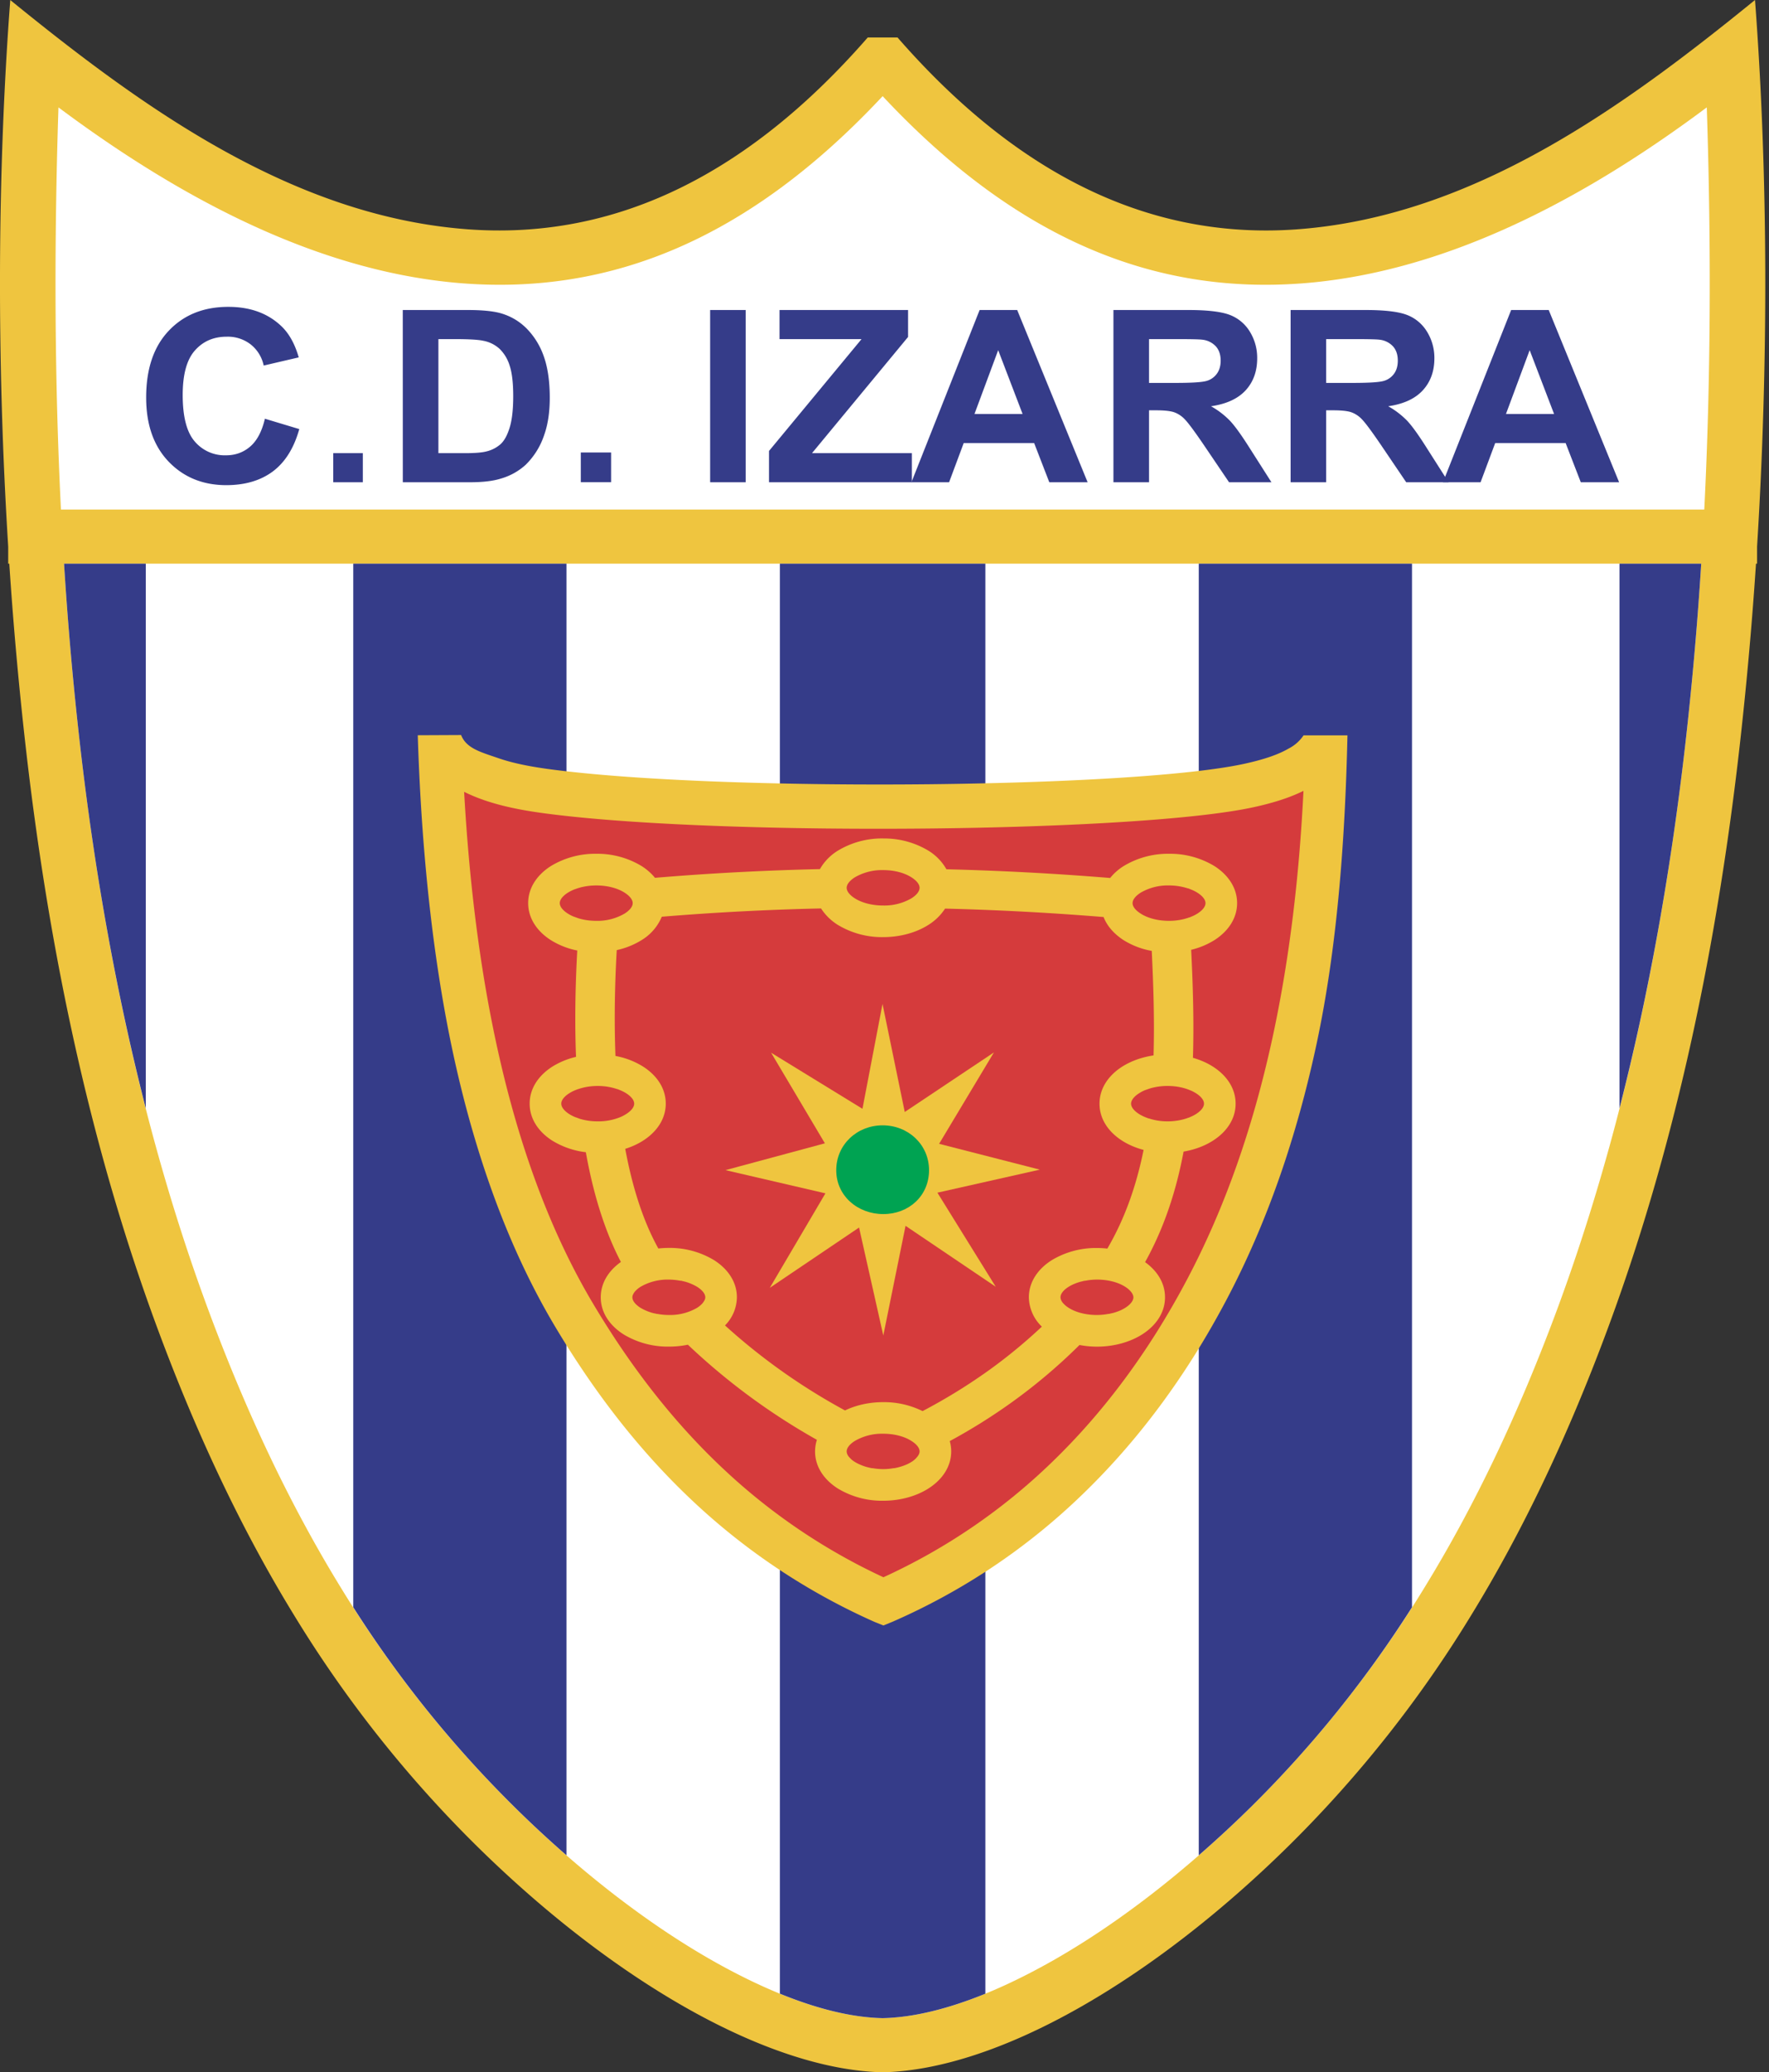 <svg xmlns="http://www.w3.org/2000/svg" width="427" height="500" fill="none"><rect width="100%" height="100%" fill="#333333" stroke="none"/><path fill="#efc53f" fill-rule="evenodd" d="M2.48 0c-3.19 42.17-3.25 87.87-.5 131.9v4.1h.26a943 943 0 0 0 4.1 45.39c5.93 51.49 16.4 98.1 31.92 139.8 9.54 25.64 20.34 48.38 32.86 68.75a291 291 0 0 0 43.64 55.15c16.78 16.58 34.35 30.02 51.02 39.44 17.16 9.7 33.5 15.17 47.27 15.47 13.76-.3 30.1-5.76 47.27-15.47 16.67-9.42 34.24-22.86 51.02-39.44a291 291 0 0 0 43.64-55.15c12.52-20.37 23.32-43.11 32.86-68.74 15.52-41.7 25.99-88.32 31.92-139.81a943 943 0 0 0 4.1-45.39h.26v-4.1c2.74-44.03 2.69-89.73-.5-131.9-31.9 25.93-68.08 52.2-110.48 55.33-32.82 2.42-65.38-10.62-96.5-46.29h-7.18c-31.12 35.67-63.68 48.7-96.5 46.29C70.55 52.2 34.36 25.93 2.47 0" clip-rule="evenodd"/><path fill="#fff" fill-rule="evenodd" d="M15.46 136a859 859 0 0 0 3.88 43.9c5.83 50.53 16.04 96.13 31.16 136.74 9.2 24.7 19.64 46.68 31.78 66.44a278 278 0 0 0 41.65 52.69c16.01 15.82 32.63 28.56 48.25 37.4 15.32 8.65 29.3 13.52 40.87 13.77 11.58-.25 25.55-5.12 40.87-13.77 15.62-8.84 32.24-21.58 48.25-37.4a278 278 0 0 0 41.65-52.69c12.14-19.76 22.58-41.74 31.78-66.44 15.11-40.6 25.33-86.2 31.16-136.73a860 860 0 0 0 3.88-43.91zM213.05 23.2c-32.7 34.97-65.98 47.77-101.02 45.19-32.84-2.43-65.79-18.5-97.92-42.48-1.1 33.9-.93 66.25.6 97.03h396.67c1.54-30.78 1.71-63.13.6-97.03-32.12 23.99-65.07 40.05-97.91 42.48-35.05 2.58-68.32-10.22-101.02-45.19" clip-rule="evenodd"/><path fill="#353c89" fill-rule="evenodd" d="M15.46 136a859 859 0 0 0 3.88 43.9q5.35 46.57 15.85 87.53V136zm69.81 0v251.8a276 276 0 0 0 51.47 59.85V136zm102.98 0v345.03c9.06 3.7 17.42 5.75 24.8 5.91 7.38-.16 15.74-2.21 24.8-5.9V136zm101.11 0v311.65q6.45-5.61 12.81-11.88a276 276 0 0 0 38.66-47.97V136zm101.55 0v131.43q10.5-40.96 15.85-87.52a860 860 0 0 0 3.88-43.91z" clip-rule="evenodd"/><path fill="#efc53f" fill-rule="evenodd" d="M111.3 177.35c1.26 3.22 4.7 4.1 8.93 5.56 4.97 1.73 10.84 2.51 15.24 3.04 21.39 2.57 56.11 3.61 88.82 3.27 32.44-.34 62.82-2.03 76.1-4.94 4.42-.97 8-2.12 10.64-3.66a9.6 9.6 0 0 0 3.62-3.19h10.6c-.6 26.44-2.6 51.6-7.4 74.18-4.85 22.75-12.02 43.51-21.88 62.15-9.76 18.45-21.43 34.03-34.71 46.83a155 155 0 0 1-45.9 30.74l-2.13.86-2.19-.88a157 157 0 0 1-42.77-28.16c-12.81-11.82-24.25-26.18-34.46-43.38-10.01-16.86-17.87-37.18-23.44-61.14-5.4-23.26-8.58-50.8-9.53-81.23z" clip-rule="evenodd"/><path fill="#d53b3c" fill-rule="evenodd" d="M116.7 193a39 39 0 0 1-4.67-1.95c1.36 24.26 4.3 45.95 8.77 65.18 5.31 22.85 12.76 42.15 22.23 58.1 9.67 16.28 20.45 29.83 32.49 40.94a146 146 0 0 0 37.72 25.29 145 145 0 0 0 40.6-27.69c12.46-12 23.45-26.68 32.66-44.1 9.39-17.74 16.22-37.58 20.87-59.39 3.88-18.22 6.24-37.77 7.26-58.56-3.37 1.67-7.36 2.92-11.98 3.93-13.87 3.04-45.1 4.8-78.27 5.15-33.24.35-68.5-.7-90.17-3.31-4.87-.59-11.4-1.46-17.5-3.58" clip-rule="evenodd"/><path fill="#efc53f" fill-rule="evenodd" d="m213.02 242.23-4.84 25.3L186.13 254l12.98 21.86-24 6.47 24.13 5.6-13.43 22.8 21.55-14.55 5.85 26.05 5.37-26.46 21.77 14.7-14.08-22.7 24.72-5.56-24.31-6.23 13.23-22.05-21.52 14.37z" clip-rule="evenodd"/><path fill="#00a352" fill-rule="evenodd" d="M213.05 271.52c-6.18 0-11.2 4.65-11.2 10.83 0 6.19 5.18 10.58 11.36 10.58s11.04-4.4 11.04-10.58-5.02-10.83-11.2-10.83" clip-rule="evenodd"/><path fill="#efc53f" fill-rule="evenodd" d="M213.17 202.3a20.6 20.6 0 0 0-10.98 2.98 12.5 12.5 0 0 0-4.28 4.42q-20.06.45-39.81 2.1-1.3-1.6-3.2-2.82a20.6 20.6 0 0 0-10.98-2.98 20.6 20.6 0 0 0-10.98 2.98c-3.37 2.16-5.45 5.3-5.45 8.92 0 3.61 2.08 6.76 5.45 8.92a19 19 0 0 0 6.4 2.52c-.5 9.01-.62 17.6-.3 25.66a19 19 0 0 0-5.74 2.37c-3.37 2.16-5.45 5.3-5.45 8.92s2.08 6.76 5.45 8.92a20 20 0 0 0 8.11 2.8c1.8 10.09 4.56 19 8.46 26.48-3.02 2.14-4.86 5.12-4.86 8.52 0 3.62 2.09 6.76 5.46 8.92a20.6 20.6 0 0 0 10.97 2.98q2.39 0 4.6-.46a157 157 0 0 0 31.14 22.95q-.43 1.35-.44 2.8c0 3.62 2.08 6.76 5.45 8.92a20.6 20.6 0 0 0 10.98 2.98c4.22 0 8.1-1.14 10.97-2.98 3.37-2.16 5.46-5.3 5.46-8.92q0-1.29-.35-2.49 7.54-4.08 14.52-9.04a135 135 0 0 0 16.8-14.15q2.03.39 4.2.4c4.23 0 8.11-1.15 10.98-2.99 3.37-2.16 5.46-5.3 5.46-8.92 0-3.38-1.82-6.34-4.81-8.48 4.63-8.32 7.54-17.31 9.29-26.67 2.7-.46 5.14-1.39 7.1-2.65 3.38-2.16 5.46-5.3 5.46-8.92s-2.08-6.76-5.45-8.92q-2.12-1.36-4.85-2.14c.27-8.7 0-17.44-.43-26.06a19 19 0 0 0 5.64-2.35c3.36-2.16 5.45-5.3 5.45-8.92s-2.09-6.76-5.45-8.92a20.6 20.6 0 0 0-10.98-2.98 20.6 20.6 0 0 0-10.98 2.98 13 13 0 0 0-3.23 2.86 695 695 0 0 0-39.52-2.1 12.5 12.5 0 0 0-4.3-4.46 20.6 20.6 0 0 0-10.98-2.97m0 7.63c2.75 0 5.17.67 6.86 1.76 1.2.77 1.94 1.66 1.94 2.51s-.74 1.75-1.94 2.52a13 13 0 0 1-6.86 1.75c-2.75 0-5.17-.67-6.86-1.75-1.2-.77-1.94-1.67-1.94-2.52 0-.84.74-1.74 1.94-2.51a13 13 0 0 1 6.86-1.76m-69.25 3.7c2.75 0 5.17.67 6.86 1.75 1.2.77 1.94 1.67 1.94 2.52s-.74 1.75-1.94 2.51a13 13 0 0 1-6.86 1.76q-2.22-.01-4.07-.55v.01q-.43-.14-.82-.29l-.63-.22q-.74-.32-1.34-.7c-1.2-.77-1.94-1.67-1.94-2.52q0-.32.13-.64c.27-.65.9-1.3 1.8-1.87q.6-.38 1.3-.68l.17-.08.58-.2q.58-.2 1.21-.37l.17-.06v.03q1.58-.39 3.44-.4m138.26 0c1.69 0 3.22.28 4.57.72v-.03q.29.1.56.22l.48.19q.68.3 1.25.66c1.2.76 1.94 1.66 1.94 2.5 0 .86-.74 1.76-1.94 2.52a9 9 0 0 1-1.6.8l-.31.14v-.03c-1.43.53-3.1.85-4.95.85-2.75 0-5.17-.67-6.86-1.76-1.2-.76-1.94-1.66-1.94-2.51s.74-1.75 1.94-2.52a13 13 0 0 1 6.86-1.75m-83.99 5.56a13 13 0 0 0 4 3.93 20.6 20.6 0 0 0 10.98 2.98c4.22 0 8.1-1.14 10.97-2.98a13 13 0 0 0 3.98-3.9q18.88.46 38.26 2.03c.86 2.2 2.55 4.1 4.82 5.57a19 19 0 0 0 6.81 2.6c.4 8.36.68 16.84.43 25.22-2.9.43-5.51 1.4-7.6 2.73-3.36 2.16-5.44 5.3-5.44 8.92s2.08 6.76 5.45 8.92c1.48.95 3.25 1.72 5.19 2.23-1.71 8.47-4.47 16.51-8.75 23.81q-1.23-.14-2.51-.14a20.6 20.6 0 0 0-10.98 2.98c-3.37 2.16-5.45 5.3-5.45 8.92a10 10 0 0 0 3.13 7.07 126 126 0 0 1-13.22 10.84 136 136 0 0 1-15.57 9.54 21 21 0 0 0-9.52-2.16c-3.4 0-6.59.74-9.2 2A148 148 0 0 1 175 319.8a9.8 9.8 0 0 0 2.87-6.8c0-3.61-2.09-6.76-5.46-8.92a20.6 20.6 0 0 0-10.97-2.98q-1.29 0-2.53.14c-3.66-6.6-6.26-14.72-7.99-24.05q2.42-.76 4.33-1.99c3.37-2.16 5.45-5.3 5.45-8.92s-2.08-6.76-5.45-8.92a19 19 0 0 0-6.69-2.58q-.46-11.97.31-25.54a19 19 0 0 0 6.03-2.43 12 12 0 0 0 4.84-5.62 639 639 0 0 1 38.45-2m-53.91 42.83c1.76 0 3.36.3 4.75.78v-.03l.44.18.43.18q.67.29 1.24.65c1.2.76 1.94 1.66 1.94 2.51s-.74 1.75-1.94 2.51q-.64.41-1.4.74h-.01a14 14 0 0 1-5.45 1.02 15 15 0 0 1-4.07-.54q-.44-.13-.85-.3l-.6-.21q-.74-.32-1.35-.7c-1.2-.77-1.93-1.67-1.93-2.52q0-.32.13-.64c.26-.65.9-1.3 1.8-1.87a9 9 0 0 1 1.65-.82l.42-.17v.02c1.4-.49 3.02-.79 4.8-.79m137.54 0c2.2 0 4.16.44 5.73 1.16v-.02q.6.29 1.14.62c1.2.76 1.93 1.66 1.93 2.51s-.74 1.75-1.93 2.51q-.57.36-1.25.65l-.29.13-.23.1v-.02c-1.45.56-3.19.9-5.1.9-1.68 0-3.2-.27-4.55-.72v.03l-.58-.22-.47-.19q-.68-.3-1.26-.66c-1.2-.76-1.94-1.66-1.94-2.51q0-.32.14-.64c.26-.65.9-1.3 1.8-1.87q.65-.42 1.4-.74l.53-.18q.54-.2 1.13-.37h.02a15 15 0 0 1 3.78-.47m-120.38 46.72q1.5.02 2.84.29l-.03-.04q.44.08.84.19l.23.05a12 12 0 0 1 2.98 1.27c1.2.77 1.94 1.66 1.94 2.51q0 .3-.12.57l-.05.13-.14.23q-.15.27-.37.52l-.07.1v-.01q-.47.5-1.19.98a13 13 0 0 1-6.86 1.75q-1.45-.01-2.75-.26l.03.03-.94-.2-.21-.05a12 12 0 0 1-3-1.27c-1.19-.77-1.93-1.67-1.93-2.52q0-.28.12-.58l.09-.19q.1-.2.24-.4l.15-.2q.18-.2.4-.41l.17-.17h.02q.33-.3.75-.56a13 13 0 0 1 6.86-1.76m103.34 0c2.75 0 5.17.67 6.86 1.76q.39.25.7.51l.04.03.22.21a4 4 0 0 1 .53.6q.15.18.23.38l.1.2q.11.3.12.58c0 .85-.74 1.75-1.94 2.52a9 9 0 0 1-1.56.79q-.67.27-1.41.47l-.27.06-.82.19q0-.03.03-.04-1.34.27-2.83.28c-2.75 0-5.17-.67-6.86-1.75a6 6 0 0 1-1.36-1.16l-.07-.08a3 3 0 0 1-.4-.71 2 2 0 0 1-.11-.57q0-.3.13-.64c.27-.65.9-1.3 1.8-1.87a9 9 0 0 1 1.55-.78q.67-.28 1.42-.48l.26-.06q.37-.1.77-.18l-.03.04q1.36-.29 2.9-.3m-51.61 37.19c2.75 0 5.17.67 6.86 1.76 1.2.76 1.94 1.66 1.94 2.51 0 .54-.33 1.1-.87 1.64l.06-.02-.23.2a5 5 0 0 1-.9.7 9 9 0 0 1-1.6.8q-.63.25-1.35.45-.06 0-.1.03-.62.16-1.26.27l.1-.05q-1.27.24-2.65.25-1.37-.02-2.61-.24l.08.04q-.66-.1-1.27-.27-.07 0-.13-.03-.7-.2-1.34-.46l-.35-.15q-.68-.29-1.25-.65a7 7 0 0 1-.79-.58l-.27-.28q-.17-.16-.32-.33-.54-.65-.55-1.32c0-.85.74-1.75 1.94-2.51a13 13 0 0 1 6.86-1.76" clip-rule="evenodd"/><path fill="#353c89" fill-rule="evenodd" d="m375.12 99.88-5.89-15.39-5.72 15.39zm15.7 16.48h-9.25l-3.66-9.46h-17l-3.53 9.46h-9.08l16.46-41.56h9.07z" clip-rule="evenodd"/><path fill="#353c89" fill-rule="evenodd" d="M320.11 92.39h6.34q6.15 0 7.69-.52a4.6 4.6 0 0 0 2.4-1.76q.87-1.24.86-3.12 0-2.1-1.14-3.4a5.2 5.2 0 0 0-3.22-1.62q-1.05-.15-6.25-.15h-6.68zm-8.58 23.97V74.8h18.03q6.8 0 9.88 1.12a9.7 9.7 0 0 1 4.93 3.98 12 12 0 0 1 1.86 6.55q0 4.68-2.8 7.73-2.79 3.04-8.35 3.84a20 20 0 0 1 4.56 3.48q1.8 1.9 4.85 6.75l5.17 8.11h-10.23l-6.14-9.07q-3.3-4.84-4.53-6.1a6.6 6.6 0 0 0-2.58-1.72q-1.37-.47-4.33-.47h-1.74v17.36zm-34.18-23.97h6.34q6.15 0 7.68-.52a4.6 4.6 0 0 0 2.4-1.76q.88-1.24.87-3.12 0-2.1-1.14-3.4a5.2 5.2 0 0 0-3.22-1.62q-1.05-.15-6.25-.15h-6.68zm-8.59 23.97V74.8h18.04q6.78 0 9.88 1.12a9.7 9.7 0 0 1 4.93 3.98 12 12 0 0 1 1.85 6.55q0 4.68-2.79 7.73-2.8 3.04-8.36 3.84a20 20 0 0 1 4.56 3.48q1.8 1.9 4.86 6.75l5.17 8.11h-10.23l-6.14-9.07q-3.3-4.84-4.53-6.1a6.6 6.6 0 0 0-2.58-1.72q-1.38-.47-4.33-.47h-1.74v17.36zm-21.93-16.48-5.89-15.39-5.72 15.39zm15.7 16.48h-9.25l-3.66-9.46h-17l-3.53 9.46H220l16.46-41.56h9.07z" clip-rule="evenodd"/><path fill="#353c89" fill-rule="evenodd" d="M185.62 116.36v-7.55l22.34-26.99h-19.8V74.8h31.03v6.5L196 109.34h24.1v7.02zm-14.21 0V74.8H180v41.56zm-31.22-.01v-7.18h7.32v7.18zm-34.37-34.53v27.52h6.36q3.57 0 5.15-.4a8 8 0 0 0 3.45-1.73q1.37-1.22 2.23-4 .87-2.79.87-7.62 0-4.81-.87-7.4a9.5 9.5 0 0 0-2.42-4.02 8 8 0 0 0-3.95-1.95q-1.78-.4-7-.4zm-8.6-7.02h15.62q5.29 0 8.06.79 3.71 1.08 6.37 3.83a18 18 0 0 1 4.05 6.74q1.38 3.98 1.38 9.82 0 5.13-1.3 8.84a18 18 0 0 1-4.53 7.34 15 15 0 0 1-6 3.32q-2.83.89-7.56.88H97.23zm-16.79 41.56v-7.02h7.15v7.02zm-16.49-15.33 8.3 2.5q-1.92 6.86-6.36 10.2-4.44 3.32-11.26 3.33-8.46-.01-13.9-5.66-5.44-5.67-5.44-15.48 0-10.38 5.47-16.13 5.46-5.76 14.38-5.75 7.78 0 12.64 4.52 2.9 2.66 4.34 7.67l-8.46 1.97a8.8 8.8 0 0 0-3.14-5.1 9 9 0 0 0-5.8-1.86q-4.73 0-7.66 3.32-2.95 3.3-2.95 10.74 0 7.86 2.9 11.21a9.5 9.5 0 0 0 7.53 3.35q3.42 0 5.88-2.13t3.53-6.7" clip-rule="evenodd"/></svg>